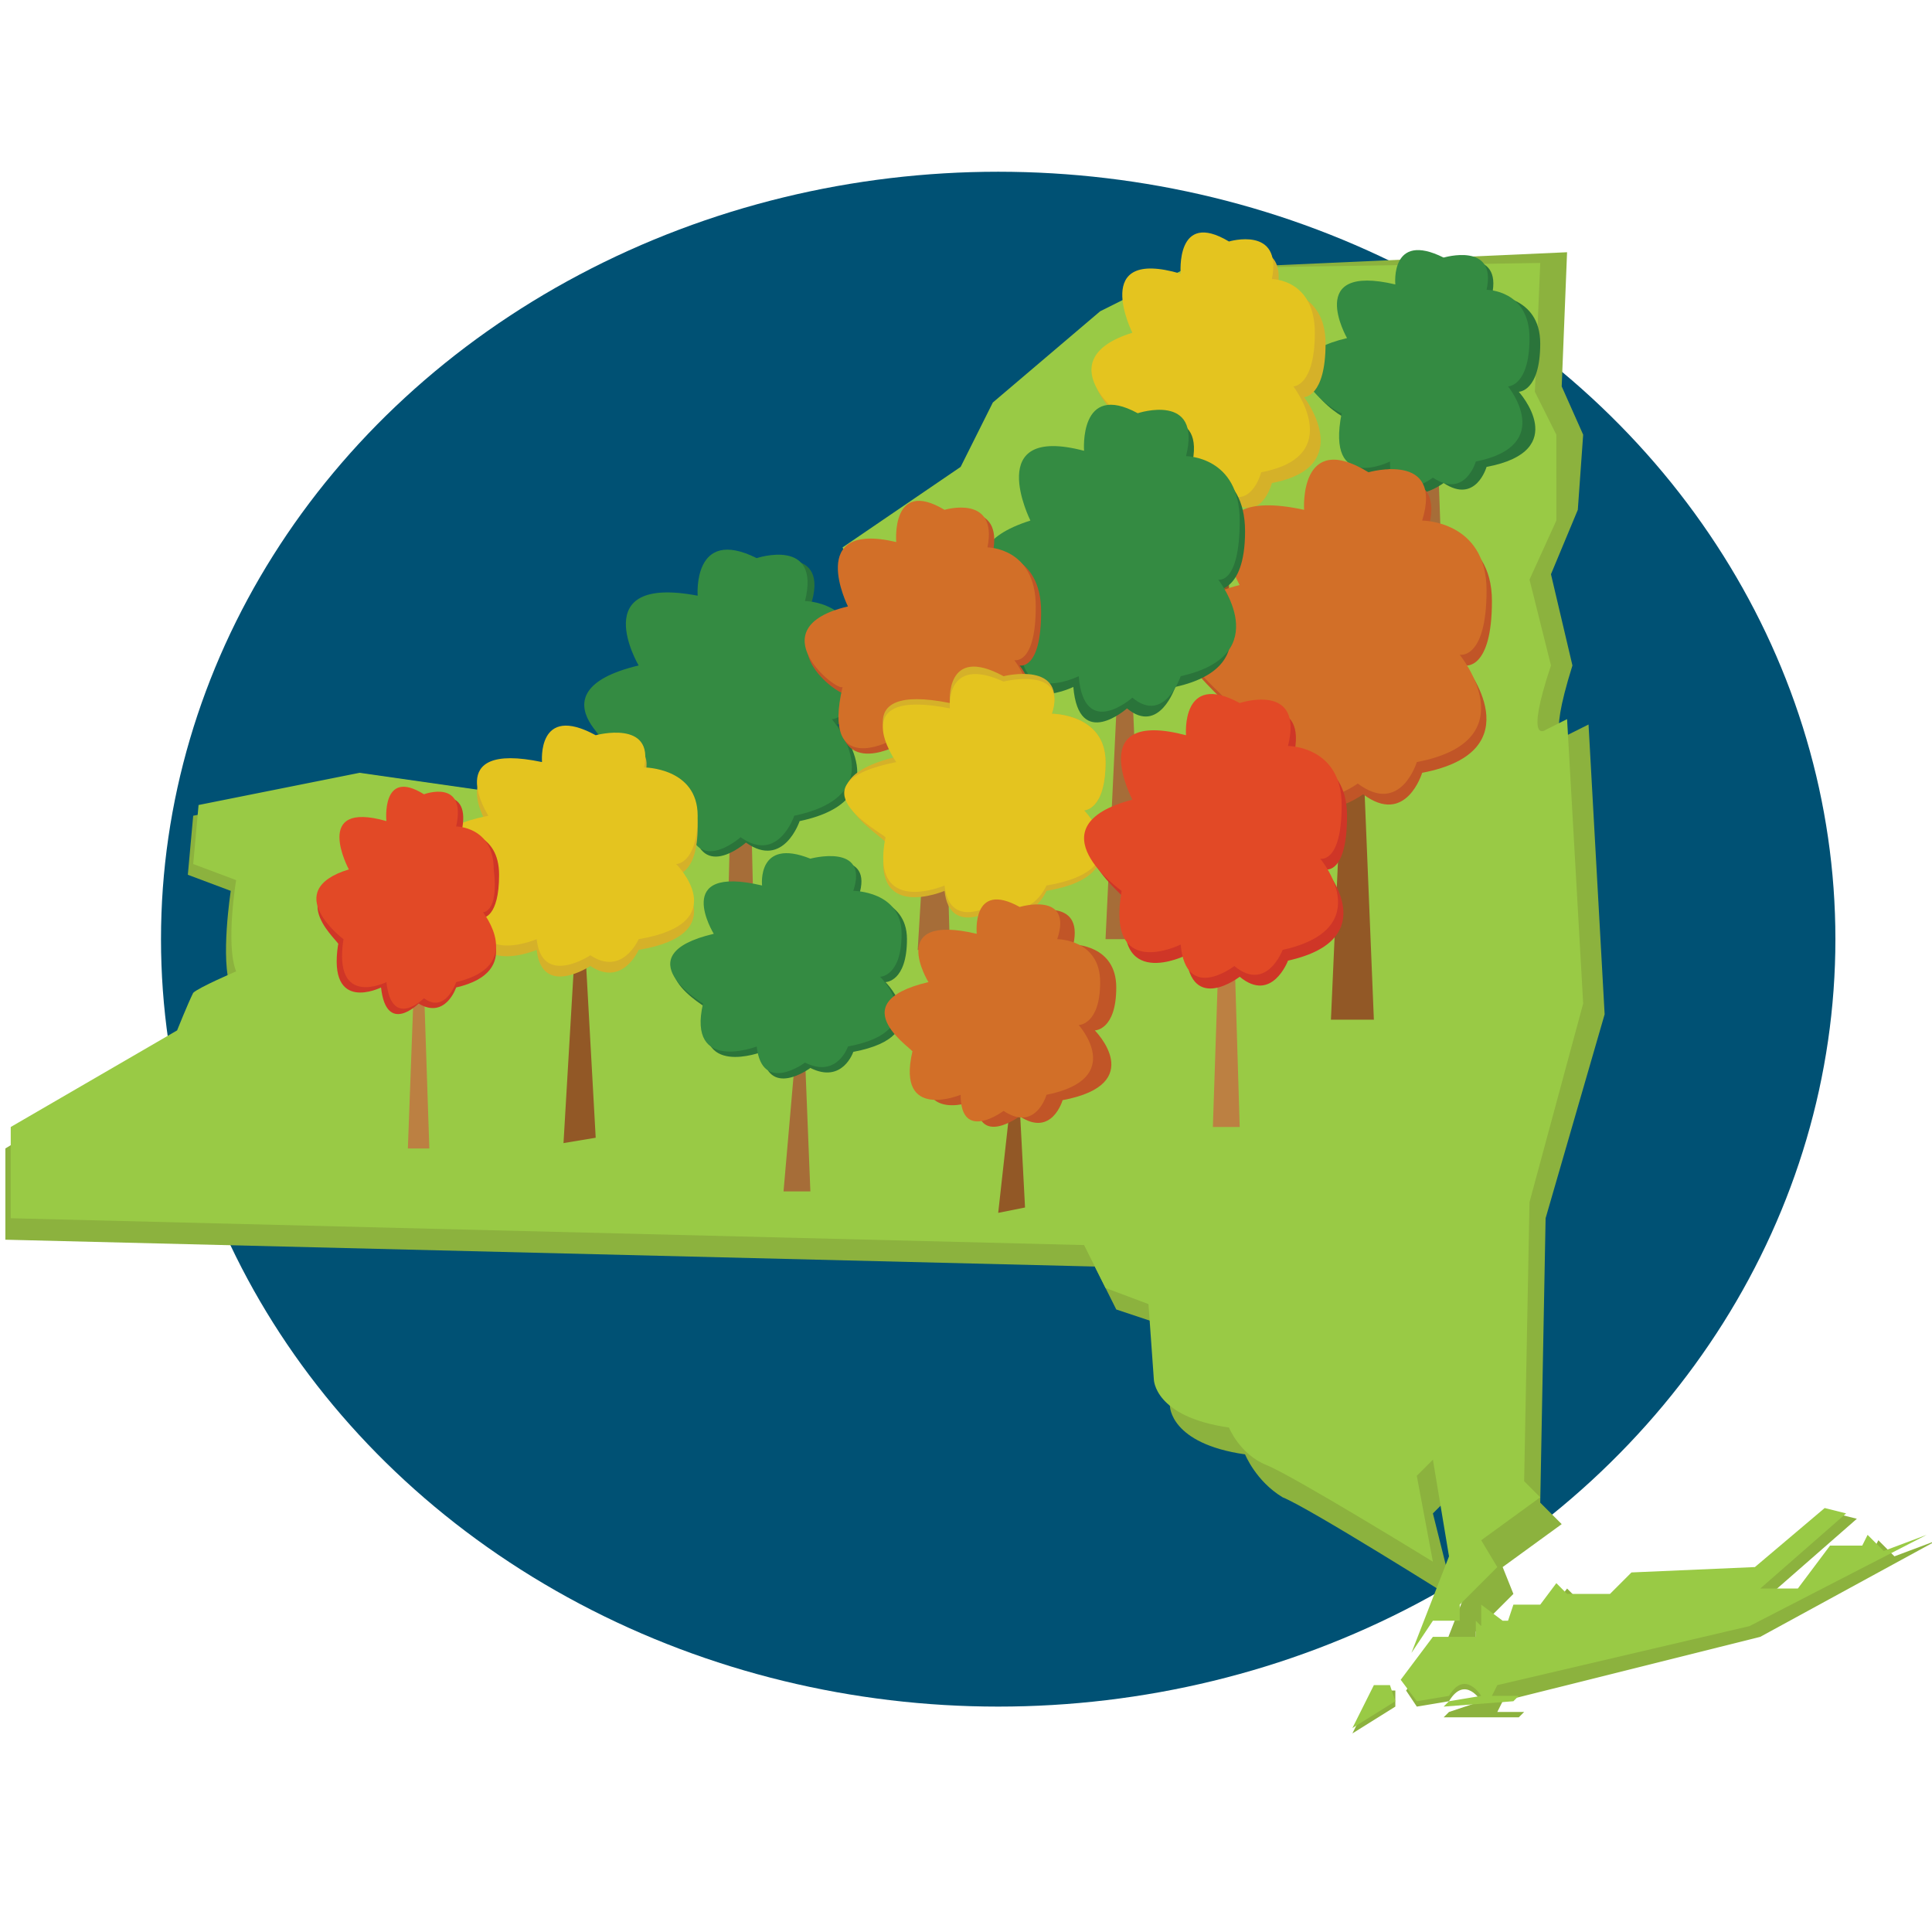 <?xml version="1.0" encoding="utf-8"?>
<!-- Generator: Adobe Illustrator 21.0.0, SVG Export Plug-In . SVG Version: 6.00 Build 0)  -->
<svg version="1.1" id="Layer_1" xmlns="http://www.w3.org/2000/svg" xmlns:xlink="http://www.w3.org/1999/xlink" x="0px" y="0px"
	 viewBox="0 0 36 36" style="enable-background:new 0 0 36 36;" xml:space="preserve">
<style type="text/css">
	.st0{fill:#005174;}
	.st1{fill:#8CB23E;}
	.st2{fill:#99CA45;}
	.st3{fill:#A66D38;}
	.st4{fill:#2A743A;}
	.st5{fill:#348B42;}
	.st6{fill:#925826;}
	.st7{fill:#D5B129;}
	.st8{fill:#E4C41F;}
	.st9{fill:#C15527;}
	.st10{fill:#D26F28;}
	.st11{fill:#BC8042;}
	.st12{fill:#CF3627;}
	.st13{fill:#E24926;}
</style>
<g>
	<ellipse class="st0" cx="18.6" cy="17.5" rx="15.6" ry="14.3"/>
	<g>
		<g>
			<g>
				<path class="st1" d="M0.1,23.1l20.3,0.5l0.4,0.8l0.9,0.3l0.1,1.5c0,0,0,0.7,1.4,0.9c0,0,0.2,0.5,0.7,0.8
					c0.5,0.2,3.2,1.9,3.2,1.9l-0.4-1.6l0.3-0.3l0.3,1.8l-0.7,1.8l0.4-0.7l0.5,0l0-0.4l0.7-0.7L28,29.2l1.1-0.8L28.7,28l0.1-5.3
					l1.1-3.8l-0.3-5.4l-0.4,0.2c0,0-0.4,0.3,0.1-1.3l-0.4-1.7l0.5-1.2l0.1-1.4l-0.4-0.9l0.1-2.5L22.5,5l-1.6,0.8l-2,1.7l-0.6,1.3
					l-2.3,1.5l0.2,0.5l0.5-0.2l0.6,0.5l-1,0.9l0.2,1.3l0.2,0.4l-0.4,0.3l-0.7,0l-1.3,1.1l-1,0.2l-0.2,0.3l-1.7-0.4l-1,0.3L9.6,15
					l-2.9-0.4l-3.1,0.6l-0.1,1.1l0.8,0.3c0,0-0.2,1.3,0,1.8c0,0-0.7,0.3-0.8,0.4c-0.1,0.2-0.3,0.7-0.3,0.7l-3.1,1.9L0.1,23.1z"/>
				<polygon class="st1" points="25.6,31.5 26,31.5 26,31.8 25.2,32.3 				"/>
				<path class="st1" d="M26.2,31.5l0.6-0.8l0.8,0l0-0.3l0.1,0.1l0-0.5l0.4,0.4l0.1,0l0.1-0.4l0.6,0l0.3-0.4l0.2,0.2l0.8,0l0.4-0.4
					l2.3-0.1l1.3-1.1l0.4,0.1l-1.6,1.4l0.7,0l0.6-0.8l0.6,0l0.1-0.2l0.3,0.3l0.8-0.3l-3.3,1.8l-4.8,1.2l-0.1,0.2l0.5,0l-0.1,0.1
					L26.9,32l0.1-0.1l0.6-0.2c0,0-0.3-0.5-0.6,0l-0.6,0.1L26.2,31.5"/>
			</g>
			<g>
				<path class="st2" d="M0.2,22.7l20,0.5l0.4,0.8l0.8,0.3l0.1,1.4c0,0,0,0.7,1.4,0.9c0,0,0.2,0.5,0.7,0.7c0.5,0.2,3.1,1.8,3.1,1.8
					l-0.3-1.6l0.3-0.3l0.3,1.8l-0.7,1.8l0.4-0.6l0.5,0l0-0.3l0.7-0.7l-0.3-0.5l1.1-0.8l-0.3-0.3l0.1-5.2l1-3.7l-0.3-5.3l-0.4,0.2
					c0,0-0.4,0.3,0.1-1.2l-0.4-1.6l0.5-1.1L29,8.1l-0.4-0.8l0.1-2.4L22.1,5l-1.6,0.8l-2,1.7l-0.6,1.2l-2.2,1.5l0.2,0.5l0.5-0.2
					L17,11L16,11.8l0.2,1.3l0.2,0.4L16,13.9l-0.6,0L14.1,15l-1,0.2l-0.2,0.3l-1.7-0.3l-1,0.3l-0.7-0.7l-2.8-0.4L3.7,15l-0.1,1.1
					l0.8,0.3c0,0-0.2,1.2,0,1.7c0,0-0.7,0.3-0.8,0.4c-0.1,0.2-0.3,0.7-0.3,0.7l-3.1,1.8L0.2,22.7z"/>
				<polygon class="st2" points="25.6,31.4 25.9,31.4 26,31.7 25.2,32.2 				"/>
				<path class="st2" d="M26.1,31.3l0.6-0.8l0.8,0l0-0.3l0.1,0.1l0-0.4l0.4,0.3l0.1,0l0.1-0.3l0.5,0l0.3-0.4l0.2,0.2l0.8,0l0.4-0.4
					l2.3-0.1l1.3-1.1l0.4,0.1l-1.6,1.4l0.7,0l0.6-0.8l0.6,0l0.1-0.2l0.3,0.3l0.8-0.3l-3.3,1.7l-4.7,1.1l-0.1,0.2l0.5,0l-0.1,0.1
					l-1.3,0.1l0.1-0.1l0.6-0.1c0,0-0.3-0.5-0.6,0l-0.6,0.1L26.1,31.3"/>
			</g>
		</g>
	</g>
	<g>
		<polygon class="st3" points="26.5,9 26.4,11.6 26.9,11.5 26.8,8.7 		"/>
		<path class="st4" d="M25.2,6.4c0,0-0.8-1.4,0.9-1c0,0-0.1-1,0.9-0.5c0,0,1-0.3,0.8,0.6c0,0,0.9,0,0.9,0.9s-0.4,0.9-0.4,0.9
			s1,1.1-0.6,1.4c0,0-0.2,0.7-0.8,0.3c0,0-0.8,0.6-0.9-0.3c0,0-1.2,0.6-0.9-0.9C25,7.8,23.5,6.8,25.2,6.4z"/>
		<path class="st5" d="M25.1,6.3c0,0-0.8-1.4,0.9-1c0,0-0.1-1,0.9-0.5c0,0,1-0.3,0.8,0.6c0,0,0.8,0,0.8,0.9s-0.4,0.9-0.4,0.9
			s0.9,1.1-0.6,1.4c0,0-0.2,0.7-0.8,0.3c0,0-0.8,0.6-0.8-0.3c0,0-1.2,0.6-0.9-0.9C24.9,7.7,23.4,6.7,25.1,6.3z"/>
	</g>
	<g>
		<polygon class="st6" points="22.6,9.2 22.4,12 22.9,12 22.9,9 		"/>
		<path class="st7" d="M21.2,6.4c0,0-0.8-1.6,0.9-1.1c0,0-0.1-1.2,0.9-0.6c0,0,1-0.3,0.8,0.7c0,0,0.9,0,0.9,1s-0.4,1-0.4,1
			s1,1.3-0.6,1.6c0,0-0.2,0.8-0.8,0.3c0,0-0.8,0.7-0.9-0.3c0,0-1.2,0.7-0.9-1C21,7.9,19.5,6.8,21.2,6.4z"/>
		<path class="st8" d="M21.1,6.2c0,0-0.8-1.6,0.9-1.1c0,0-0.1-1.2,0.9-0.6c0,0,1-0.3,0.8,0.7c0,0,0.8,0,0.8,1s-0.4,1-0.4,1
			s1,1.3-0.6,1.6c0,0-0.2,0.8-0.8,0.3c0,0-0.8,0.7-0.8-0.3c0,0-1.2,0.7-0.9-1C20.9,7.8,19.5,6.7,21.1,6.2z"/>
	</g>
	<g>
		<polygon class="st6" points="25,14.5 24.8,19 25.6,19 25.4,14.1 		"/>
		<path class="st9" d="M23.2,11.1c0,0-1.1-1.9,1.2-1.4c0,0-0.1-1.5,1.2-0.7c0,0,1.4-0.4,1,0.9c0,0,1.2,0,1.2,1.3s-0.5,1.2-0.5,1.2
			s1.3,1.6-0.8,2c0,0-0.3,1-1.1,0.4c0,0-1.1,0.8-1.2-0.4c0,0-1.7,0.8-1.3-1.2C22.9,13,20.8,11.7,23.2,11.1z"/>
		<path class="st10" d="M23.1,10.9c0,0-1.1-1.9,1.2-1.4c0,0-0.1-1.5,1.2-0.7c0,0,1.4-0.4,1,0.9c0,0,1.2,0,1.2,1.3s-0.5,1.2-0.5,1.2
			s1.3,1.6-0.8,2c0,0-0.3,1-1.1,0.4c0,0-1.1,0.8-1.2-0.4c0,0-1.7,0.8-1.3-1.2C22.8,12.9,20.8,11.5,23.1,10.9z"/>
	</g>
	<g>
		<polygon class="st3" points="20.8,13.3 20.6,17.5 21.3,17.5 21.1,12.9 		"/>
		<path class="st4" d="M19.3,9.9c0,0-0.9-1.8,1-1.3c0,0-0.1-1.3,1-0.7c0,0,1.2-0.4,0.9,0.8c0,0,1,0,1,1.2S22.6,11,22.6,11
			s1.1,1.4-0.7,1.8c0,0-0.3,0.9-0.9,0.4c0,0-0.9,0.8-1-0.4c0,0-1.4,0.7-1.1-1.1C19,11.7,17.3,10.4,19.3,9.9z"/>
		<path class="st5" d="M19.2,9.7c0,0-0.9-1.8,1-1.3c0,0-0.1-1.3,1-0.7c0,0,1.2-0.4,0.9,0.8c0,0,1,0,1,1.2s-0.4,1.1-0.4,1.1
			s1.1,1.4-0.7,1.8c0,0-0.3,0.9-0.9,0.4c0,0-0.9,0.8-1-0.4c0,0-1.4,0.7-1-1.1C19,11.5,17.3,10.3,19.2,9.7z"/>
	</g>
	<g>
		<polygon class="st3" points="13.6,15.6 13.5,19.6 14.1,19.5 14,15.3 		"/>
		<path class="st4" d="M12,12.5c0,0-1-1.7,1.1-1.3c0,0-0.1-1.3,1.1-0.7c0,0,1.3-0.4,0.9,0.8c0,0,1,0,1,1.1s-0.5,1.1-0.5,1.1
			s1.2,1.4-0.7,1.8c0,0-0.3,0.9-1,0.4c0,0-0.9,0.8-1-0.4c0,0-1.5,0.7-1.1-1.1C11.7,14.3,9.9,13,12,12.5z"/>
		<path class="st5" d="M11.9,12.4c0,0-1-1.7,1.1-1.3c0,0-0.1-1.3,1.1-0.7c0,0,1.2-0.4,0.9,0.8c0,0,1,0,1,1.1s-0.5,1.1-0.5,1.1
			s1.2,1.4-0.7,1.8c0,0-0.3,0.9-1,0.4c0,0-0.9,0.8-1-0.4c0,0-1.5,0.7-1.1-1.1C11.6,14.1,9.8,12.9,11.9,12.4z"/>
	</g>
	<g>
		<polygon class="st3" points="17.3,14.4 17.1,17.7 17.7,17.7 17.6,14.1 		"/>
		<path class="st9" d="M15.9,11.4c0,0-0.8-1.6,0.9-1.2c0,0-0.1-1.2,0.9-0.6c0,0,1-0.3,0.8,0.7c0,0,0.9,0,0.9,1.1s-0.4,1-0.4,1
			s1,1.3-0.6,1.6c0,0-0.2,0.8-0.8,0.3c0,0-0.8,0.7-0.9-0.4c0,0-1.3,0.7-1-1C15.7,13,14.1,11.9,15.9,11.4z"/>
		<path class="st10" d="M15.8,11.3c0,0-0.8-1.6,0.9-1.2c0,0-0.1-1.2,0.9-0.6c0,0,1-0.3,0.8,0.7c0,0,0.9,0,0.9,1.1s-0.4,1-0.4,1
			s1,1.3-0.6,1.6c0,0-0.2,0.8-0.8,0.3c0,0-0.8,0.7-0.9-0.4c0,0-1.3,0.7-0.9-1C15.6,12.9,14.1,11.7,15.8,11.3z"/>
	</g>
	<g>
		<polygon class="st6" points="18.3,16.8 18.2,19.7 18.7,19.7 18.6,16.6 		"/>
		<path class="st7" d="M16.7,14.1c0,0-1-1.4,1-1c0,0-0.1-1.1,1-0.5c0,0,1.2-0.3,0.9,0.7c0,0,1,0,1,0.9s-0.4,0.9-0.4,0.9
			s1.1,1.2-0.7,1.5c0,0-0.3,0.7-0.9,0.3c0,0-0.9,0.6-1-0.3c0,0-1.4,0.6-1.1-0.9C16.5,15.6,14.7,14.6,16.7,14.1z"/>
		<path class="st8" d="M16.7,14.2c0,0-1-1.4,1-1c0,0-0.1-1,1-0.5c0,0,1.2-0.3,0.9,0.6c0,0,1,0,1,0.9c0,0.9-0.4,0.9-0.4,0.9
			s1.1,1.1-0.7,1.4c0,0-0.3,0.7-0.9,0.3c0,0-0.9,0.6-1-0.3c0,0-1.4,0.6-1.1-0.9C16.4,15.5,14.7,14.6,16.7,14.2z"/>
	</g>
	<g>
		<polygon class="st6" points="10.7,17.9 10.5,21.3 11.1,21.2 10.9,17.6 		"/>
		<path class="st7" d="M9.1,15.4c0,0-0.9-1.4,1-1c0,0-0.1-1.1,1-0.5c0,0,1.2-0.3,0.9,0.6c0,0,1,0,1,0.9c0,0.9-0.4,0.9-0.4,0.9
			s1.1,1.1-0.7,1.4c0,0-0.3,0.7-0.9,0.3c0,0-0.9,0.6-1-0.3c0,0-1.4,0.6-1.1-0.9C8.9,16.8,7.2,15.8,9.1,15.4z"/>
		<path class="st8" d="M9.1,15.2c0,0-0.9-1.4,1-1c0,0-0.1-1.1,1-0.5c0,0,1.1-0.3,0.9,0.6c0,0,1,0,1,0.9c0,0.9-0.4,0.9-0.4,0.9
			s1.1,1.1-0.7,1.4c0,0-0.3,0.7-0.9,0.3c0,0-0.9,0.6-1-0.3c0,0-1.4,0.6-1-0.9C8.8,16.6,7.1,15.6,9.1,15.2z"/>
	</g>
	<g>
		<polygon class="st11" points="7.7,18.7 7.6,21.4 8,21.4 7.9,18.4 		"/>
		<path class="st12" d="M6.6,16.3c0,0-0.7-1.3,0.7-0.9c0,0-0.1-1,0.7-0.5c0,0,0.8-0.3,0.6,0.6c0,0,0.7,0,0.7,0.8
			c0,0.8-0.3,0.8-0.3,0.8s0.8,1-0.5,1.3c0,0-0.2,0.6-0.7,0.3c0,0-0.6,0.6-0.7-0.3c0,0-1,0.5-0.8-0.8C6.4,17.6,5.2,16.7,6.6,16.3z"/>
		<path class="st13" d="M6.5,16.2c0,0-0.7-1.3,0.7-0.9c0,0-0.1-1,0.7-0.5c0,0,0.8-0.3,0.6,0.6c0,0,0.7,0,0.7,0.8C9.3,17,9,17,9,17
			s0.8,1-0.5,1.3c0,0-0.2,0.6-0.6,0.3c0,0-0.6,0.6-0.7-0.3c0,0-1,0.5-0.8-0.8C6.4,17.5,5.2,16.6,6.5,16.2z"/>
	</g>
	<g>
		<polygon class="st3" points="14.8,19.9 14.6,22.2 15.1,22.2 15,19.7 		"/>
		<path class="st4" d="M13.4,17.5c0,0-0.9-1.3,0.9-0.9c0,0-0.1-0.9,0.9-0.5c0,0,1.1-0.3,0.8,0.6c0,0,0.9,0,0.9,0.8s-0.4,0.8-0.4,0.8
			s1,1-0.6,1.3c0,0-0.2,0.6-0.8,0.3c0,0-0.8,0.6-0.9-0.3c0,0-1.3,0.5-1-0.8C13.2,18.8,11.6,17.9,13.4,17.5z"/>
		<path class="st5" d="M13.3,17.4c0,0-0.8-1.3,0.9-0.9c0,0-0.1-0.9,0.9-0.5c0,0,1.1-0.3,0.8,0.6c0,0,0.9,0,0.9,0.8s-0.4,0.8-0.4,0.8
			s1,1-0.6,1.3c0,0-0.2,0.6-0.8,0.3c0,0-0.8,0.6-0.9-0.3c0,0-1.3,0.5-1-0.8C13.1,18.7,11.6,17.8,13.3,17.4z"/>
	</g>
	<g>
		<polygon class="st6" points="18.8,20.8 18.6,22.6 19.1,22.5 19,20.6 		"/>
		<path class="st9" d="M17.4,18.4c0,0-0.8-1.3,0.9-0.9c0,0-0.1-1,0.9-0.5c0,0,1-0.3,0.8,0.6c0,0,0.8,0,0.8,0.8s-0.4,0.8-0.4,0.8
			s1,1-0.6,1.3c0,0-0.2,0.7-0.8,0.3c0,0-0.8,0.6-0.8-0.3c0,0-1.2,0.5-0.9-0.8C17.2,19.7,15.7,18.8,17.4,18.4z"/>
		<path class="st10" d="M17.3,18.3c0,0-0.8-1.3,0.9-0.9c0,0-0.1-1,0.8-0.5c0,0,1-0.3,0.7,0.6c0,0,0.8,0,0.8,0.8
			c0,0.8-0.4,0.8-0.4,0.8s0.9,1-0.6,1.3c0,0-0.2,0.7-0.8,0.3c0,0-0.8,0.6-0.8-0.3c0,0-1.2,0.5-0.9-0.8
			C17.1,19.6,15.6,18.7,17.3,18.3z"/>
	</g>
	<g>
		<polygon class="st11" points="22.7,18 22.6,21 23.1,21 23,17.7 		"/>
		<path class="st12" d="M21.2,15.1c0,0-0.9-1.7,1-1.2c0,0-0.1-1.2,1-0.6c0,0,1.2-0.4,0.9,0.8c0,0,1,0,1,1.1s-0.4,1-0.4,1
			s1.1,1.3-0.7,1.7c0,0-0.3,0.8-0.9,0.3c0,0-0.9,0.7-1-0.4c0,0-1.4,0.7-1.1-1C21,16.7,19.3,15.5,21.2,15.1z"/>
		<path class="st13" d="M21.1,14.9c0,0-0.9-1.7,1-1.2c0,0-0.1-1.2,1-0.6c0,0,1.2-0.4,0.9,0.8c0,0,1,0,1,1.1s-0.4,1-0.4,1
			s1.1,1.3-0.7,1.7c0,0-0.3,0.8-0.9,0.3c0,0-0.9,0.7-1-0.4c0,0-1.4,0.7-1.1-1C20.9,16.6,19.2,15.4,21.1,14.9z"/>
	</g>
</g>
</svg>
